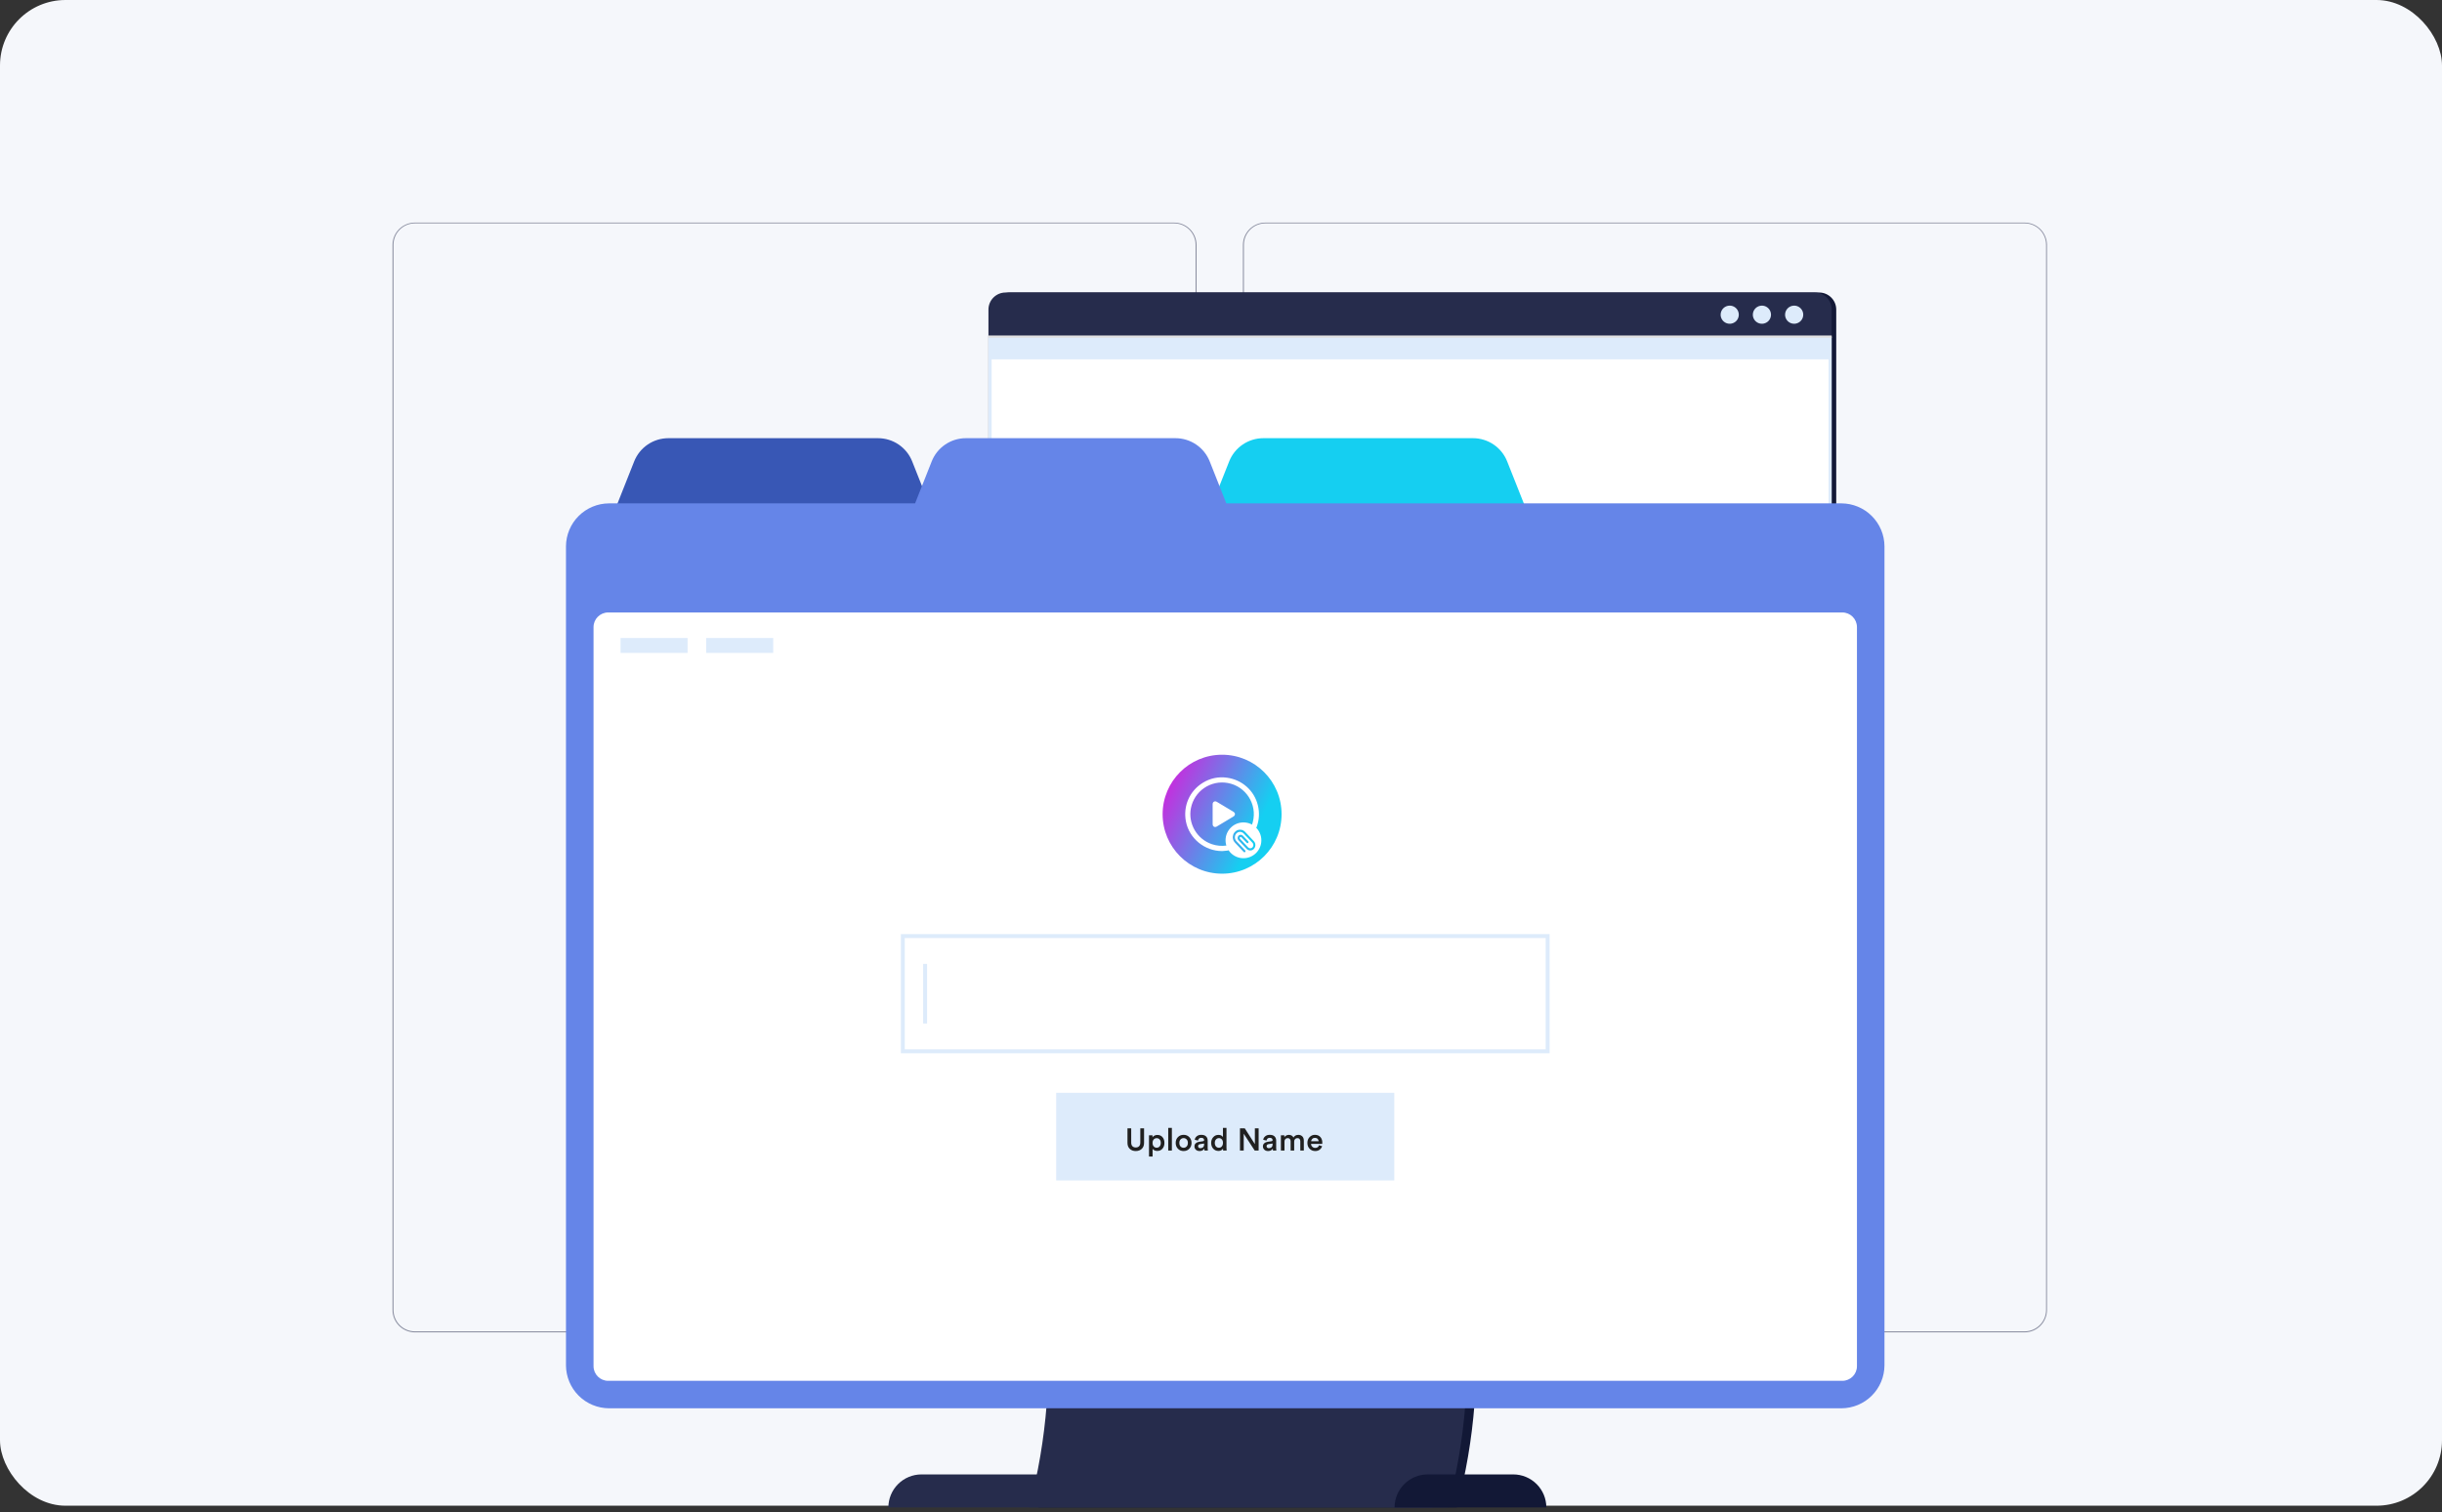 <svg width="373" height="231" viewBox="0 0 373 231" fill="none" xmlns="http://www.w3.org/2000/svg">
<rect x="0" y="0" width="373" height="231" fill="#333333" stroke="none"/>
<rect width="373" height="230" rx="10" fill="#F5F7FB"/>
<g clip-path="url(#clip0_1559_3858)">
<path opacity="0.53" d="M179.338 203.521H63.375C62.467 203.519 61.596 203.158 60.954 202.516C60.313 201.874 59.952 201.005 59.952 200.098V37.393C59.96 36.491 60.324 35.629 60.965 34.994C61.606 34.359 62.472 34.002 63.375 34H179.338C180.248 34 181.12 34.361 181.763 35.002C182.406 35.644 182.767 36.515 182.767 37.423V200.098C182.767 201.006 182.406 201.876 181.763 202.518C181.12 203.16 180.248 203.521 179.338 203.521ZM63.375 34.12C62.507 34.121 61.674 34.467 61.061 35.081C60.447 35.694 60.102 36.526 60.102 37.393V200.098C60.102 200.965 60.447 201.796 61.061 202.41C61.674 203.024 62.507 203.369 63.375 203.371H179.338C180.207 203.369 181.04 203.024 181.655 202.41C182.27 201.797 182.616 200.965 182.617 200.098V37.393C182.616 36.525 182.27 35.694 181.655 35.08C181.04 34.467 180.207 34.121 179.338 34.12H63.375Z" fill="#262C4C"/>
<path opacity="0.53" d="M309.246 203.521H193.277C192.368 203.519 191.497 203.158 190.854 202.516C190.211 201.875 189.849 201.005 189.848 200.098V37.393C189.857 36.491 190.222 35.629 190.864 34.994C191.506 34.358 192.373 34.002 193.277 34H309.246C310.148 34.003 311.012 34.361 311.652 34.996C312.292 35.631 312.655 36.492 312.663 37.393V200.098C312.663 201.004 312.303 201.872 311.663 202.514C311.022 203.156 310.153 203.518 309.246 203.521ZM193.277 34.12C192.408 34.121 191.575 34.467 190.96 35.08C190.345 35.694 189.999 36.525 189.998 37.393V200.098C189.999 200.965 190.345 201.797 190.96 202.41C191.575 203.024 192.408 203.369 193.277 203.371H309.246C310.115 203.369 310.948 203.024 311.562 202.41C312.177 201.797 312.523 200.965 312.525 200.098V37.393C312.523 36.525 312.177 35.694 311.562 35.08C310.948 34.467 310.115 34.121 309.246 34.12H193.277Z" fill="#262C4C"/>
<path d="M222.543 230.256H158.595C161.338 219.923 162.172 209.177 161.057 198.546C159.658 184.789 155.088 170.972 147.353 157.706H211.294C219.03 170.96 223.6 184.789 225.005 198.546C226.12 209.177 225.285 219.923 222.543 230.256Z" fill="#121836"/>
<path d="M221.144 230.256H157.196C159.938 219.923 160.773 209.177 159.658 198.546C158.259 184.789 153.688 170.972 145.953 157.706H209.895C217.63 170.96 222.201 184.789 223.606 198.546C224.72 209.177 223.886 219.923 221.144 230.256Z" fill="#262C4C"/>
<path d="M223.606 198.546H159.658C158.259 184.789 153.688 170.972 145.953 157.706H209.895C217.63 170.96 222.201 184.789 223.606 198.546Z" fill="#E0E0E0"/>
<path d="M213.744 225.22H140.751C139.41 225.22 138.124 225.752 137.175 226.699C136.227 227.645 135.694 228.929 135.694 230.267H218.8C218.8 228.929 218.267 227.645 217.319 226.699C216.371 225.752 215.085 225.22 213.744 225.22Z" fill="#262C4C"/>
<path d="M231.137 225.22H218.068C216.727 225.22 215.441 225.752 214.493 226.699C213.544 227.645 213.012 228.929 213.012 230.267H236.193C236.193 228.929 235.661 227.645 234.712 226.699C233.764 225.752 232.478 225.22 231.137 225.22Z" fill="#121836"/>
<path d="M154.282 142.696L277.86 142.696C279.303 142.696 280.473 141.529 280.473 140.089V47.29C280.473 45.85 279.303 44.682 277.86 44.682L154.282 44.682C152.84 44.682 151.67 45.85 151.67 47.29V140.089C151.67 141.529 152.84 142.696 154.282 142.696Z" fill="#121836"/>
<path d="M153.592 142.696L277.17 142.696C278.613 142.696 279.782 141.529 279.782 140.089V47.29C279.782 45.85 278.613 44.682 277.17 44.682L153.592 44.682C152.149 44.682 150.979 45.85 150.979 47.29V140.089C150.979 141.529 152.149 142.696 153.592 142.696Z" fill="#262C4C"/>
<path d="M279.782 51.426V140.1C279.781 140.792 279.505 141.454 279.015 141.943C278.526 142.431 277.862 142.706 277.17 142.708H153.592C152.9 142.706 152.236 142.431 151.746 141.943C151.257 141.454 150.981 140.792 150.979 140.1V51.426H279.782Z" fill="#DDEBFB"/>
<path d="M279.302 54.891H151.466V139.225H279.302V54.891Z" fill="white"/>
<path d="M272.659 48.069C272.659 48.343 272.741 48.611 272.893 48.839C273.045 49.066 273.262 49.244 273.516 49.349C273.769 49.453 274.048 49.481 274.317 49.427C274.586 49.374 274.833 49.242 275.027 49.048C275.221 48.855 275.354 48.608 275.407 48.339C275.461 48.071 275.433 47.792 275.328 47.539C275.223 47.286 275.045 47.07 274.817 46.918C274.589 46.766 274.321 46.685 274.046 46.685C273.679 46.685 273.326 46.831 273.066 47.09C272.805 47.35 272.659 47.702 272.659 48.069Z" fill="#DDEBFB"/>
<path d="M267.734 48.069C267.734 48.343 267.816 48.611 267.968 48.839C268.121 49.066 268.337 49.244 268.591 49.349C268.844 49.453 269.123 49.481 269.392 49.427C269.661 49.374 269.909 49.242 270.103 49.048C270.297 48.855 270.429 48.608 270.482 48.339C270.536 48.071 270.508 47.792 270.403 47.539C270.298 47.286 270.121 47.07 269.892 46.918C269.664 46.766 269.396 46.685 269.122 46.685C268.754 46.685 268.401 46.831 268.141 47.09C267.881 47.35 267.734 47.702 267.734 48.069Z" fill="#DDEBFB"/>
<path d="M262.816 48.069C262.816 48.343 262.898 48.611 263.05 48.839C263.203 49.066 263.419 49.244 263.673 49.349C263.926 49.453 264.205 49.481 264.474 49.427C264.743 49.374 264.991 49.242 265.185 49.048C265.379 48.855 265.511 48.608 265.564 48.339C265.618 48.071 265.59 47.792 265.485 47.539C265.38 47.286 265.203 47.07 264.974 46.918C264.746 46.766 264.478 46.685 264.204 46.685C263.836 46.685 263.483 46.831 263.223 47.09C262.963 47.35 262.816 47.702 262.816 48.069Z" fill="#DDEBFB"/>
<path d="M150.979 51.594L279.782 51.594V51.246L150.979 51.246V51.594Z" fill="#E0E0E0"/>
<path d="M244.866 107.923C240.199 107.923 237.941 103.175 235.749 98.59C233.629 94.142 231.629 89.94 227.719 89.94C223.81 89.94 221.81 94.136 219.69 98.59C217.504 103.175 215.24 107.923 210.573 107.923C205.907 107.923 203.649 103.175 201.463 98.59C199.343 94.142 197.337 89.94 193.433 89.94C189.53 89.94 187.524 94.136 185.404 98.59C183.218 103.175 180.954 107.923 176.293 107.923C171.633 107.923 169.363 103.175 167.177 98.59C165.057 94.142 163.057 89.94 159.147 89.94C155.238 89.94 153.238 94.136 151.118 98.59C148.932 103.175 146.674 107.923 142.007 107.923C137.341 107.923 135.083 103.175 132.891 98.59C130.777 94.142 128.771 89.94 124.867 89.94C120.963 89.94 118.958 94.136 116.838 98.59C114.651 103.175 112.393 107.923 107.727 107.923C103.061 107.923 100.802 103.175 98.616 98.59C96.496 94.142 94.491 89.94 90.587 89.94V88.741C95.253 88.741 97.511 93.488 99.698 98.074C101.817 102.522 103.823 106.724 107.727 106.724C111.631 106.724 113.637 102.528 115.757 98.074C117.943 93.488 120.201 88.741 124.867 88.741C129.533 88.741 131.792 93.488 133.978 98.074C136.098 102.522 138.097 106.724 142.007 106.724C145.917 106.724 147.917 102.528 150.037 98.074C152.223 93.488 154.481 88.741 159.147 88.741C163.814 88.741 166.072 93.488 168.264 98.074C170.384 102.522 172.384 106.724 176.293 106.724C180.203 106.724 182.197 102.528 184.317 98.074C186.509 93.488 188.767 88.741 193.433 88.741C198.1 88.741 200.358 93.488 202.55 98.074C204.67 102.522 206.67 106.724 210.573 106.724C214.477 106.724 216.489 102.528 218.609 98.074C220.795 93.488 223.053 88.741 227.719 88.741C232.386 88.741 234.65 93.488 236.836 98.074C238.956 102.522 240.962 106.724 244.866 106.724V107.923Z" fill="#FAFAFA"/>
<path d="M244.866 135.503C240.199 135.503 237.941 130.761 235.749 126.17C233.629 121.722 231.629 117.52 227.719 117.52C223.81 117.52 221.81 121.716 219.69 126.17C217.504 130.761 215.24 135.503 210.573 135.503C205.907 135.503 203.649 130.761 201.463 126.17C199.343 121.722 197.337 117.52 193.433 117.52C189.53 117.52 187.524 121.716 185.404 126.17C183.218 130.761 180.954 135.503 176.293 135.503C171.633 135.503 169.363 130.761 167.177 126.17C165.057 121.722 163.057 117.52 159.147 117.52C155.238 117.52 153.238 121.716 151.118 126.17C148.932 130.761 146.674 135.503 142.007 135.503C137.341 135.503 135.083 130.761 132.891 126.17C130.777 121.722 128.771 117.52 124.867 117.52C120.963 117.52 118.958 121.716 116.838 126.17C114.651 130.761 112.393 135.503 107.727 135.503C103.061 135.503 100.802 130.761 98.616 126.17C96.496 121.722 94.491 117.52 90.587 117.52V116.321C95.253 116.321 97.511 121.068 99.698 125.654C101.817 130.102 103.823 134.304 107.727 134.304C111.631 134.304 113.637 130.108 115.757 125.654C117.943 121.068 120.201 116.321 124.867 116.321C129.533 116.321 131.792 121.068 133.978 125.654C136.098 130.102 138.097 134.304 142.007 134.304C145.917 134.304 147.917 130.108 150.037 125.654C152.223 121.068 154.481 116.321 159.147 116.321C163.814 116.321 166.072 121.068 168.264 125.654C170.384 130.102 172.384 134.304 176.293 134.304C180.203 134.304 182.197 130.108 184.317 125.654C186.509 121.068 188.767 116.321 193.433 116.321C198.1 116.321 200.358 121.068 202.55 125.654C204.67 130.102 206.67 134.304 210.573 134.304C214.477 134.304 216.489 130.108 218.609 125.654C220.795 121.068 223.053 116.321 227.719 116.321C232.386 116.321 234.65 121.068 236.836 125.654C238.956 130.102 240.962 134.304 244.866 134.304V135.503Z" fill="#FAFAFA"/>
<path d="M224.981 66.933H192.971C191.843 66.933 190.742 67.273 189.81 67.907C188.878 68.541 188.159 69.44 187.746 70.488L184.894 77.681H233.065L230.212 70.488C229.799 69.439 229.079 68.539 228.146 67.905C227.213 67.271 226.11 66.932 224.981 66.933Z" fill="#15CFF1"/>
<path d="M134.104 66.933H102.094C100.966 66.933 99.863 67.272 98.93 67.906C97.997 68.54 97.277 69.44 96.863 70.488L94.011 77.681H142.188L139.335 70.488C138.922 69.44 138.201 68.54 137.269 67.906C136.336 67.272 135.233 66.933 134.104 66.933Z" fill="#3857B5"/>
<path d="M281.272 76.89H187.314L184.779 70.488C184.365 69.44 183.645 68.541 182.712 67.907C181.779 67.273 180.677 66.934 179.549 66.933H147.538C146.41 66.932 145.307 67.271 144.374 67.905C143.44 68.539 142.72 69.439 142.308 70.488L139.773 76.89H93.019C91.28 76.899 89.614 77.593 88.384 78.821C87.154 80.049 86.459 81.711 86.449 83.448V208.562C86.459 210.298 87.154 211.961 88.384 213.189C89.614 214.416 91.28 215.11 93.019 215.12H281.272C283.012 215.11 284.677 214.416 285.907 213.189C287.137 211.961 287.833 210.298 287.842 208.562V83.448C287.833 81.711 287.137 80.049 285.907 78.821C284.677 77.593 283.012 76.899 281.272 76.89Z" fill="#6585E8"/>
<path d="M283.638 208.688V95.79C283.638 94.555 282.635 93.554 281.398 93.554L92.899 93.554C91.662 93.554 90.659 94.555 90.659 95.79V208.688C90.659 209.923 91.662 210.924 92.899 210.924H281.398C282.635 210.924 283.638 209.923 283.638 208.688Z" fill="white"/>
<circle cx="186.668" cy="124.372" r="9.085" fill="url(#paint0_linear_1559_3858)"/>
<g clip-path="url(#clip1_1559_3858)">
<path d="M186.677 130.004C184.013 130.008 181.651 128.085 181.144 125.487C180.686 123.134 181.696 120.809 183.738 119.562C184.866 118.872 186.099 118.615 187.41 118.794C189.717 119.107 191.575 120.765 192.127 122.99C192.406 124.116 192.347 125.225 191.95 126.317C191.87 126.535 191.656 126.639 191.447 126.569C191.243 126.499 191.141 126.28 191.209 126.06C191.262 125.888 191.321 125.719 191.366 125.544C192.058 122.842 190.285 120.097 187.53 119.602C186.279 119.376 184.989 119.65 183.938 120.365C182.886 121.079 182.159 122.178 181.911 123.424C181.432 125.786 182.811 128.173 185.102 128.948C185.825 129.194 186.597 129.266 187.353 129.158C187.606 129.122 187.81 129.26 187.843 129.489C187.875 129.718 187.713 129.909 187.459 129.935C187.199 129.962 186.938 129.981 186.677 130.004Z" fill="white"/>
<path d="M185.223 124.355C185.223 123.861 185.225 123.366 185.223 122.871C185.223 122.696 185.266 122.547 185.428 122.455C185.59 122.364 185.739 122.408 185.889 122.498C186.726 123.003 187.564 123.505 188.403 124.006C188.612 124.131 188.691 124.334 188.594 124.522C188.552 124.601 188.49 124.667 188.415 124.714C187.561 125.231 186.706 125.745 185.849 126.255C185.543 126.437 185.228 126.257 185.226 125.9C185.221 125.386 185.223 124.871 185.223 124.355Z" fill="white"/>
</g>
<path d="M192.664 128.36C192.664 129.87 191.44 131.094 189.93 131.094C188.42 131.094 187.196 129.87 187.196 128.36C187.196 126.85 188.42 125.626 189.93 125.626C191.44 125.626 192.664 126.85 192.664 128.36Z" fill="white"/>
<path d="M188.304 127.967C188.313 128.029 188.32 128.092 188.333 128.153C188.379 128.372 188.48 128.56 188.63 128.718C189.074 129.189 189.519 129.659 189.964 130.129C190.058 130.228 190.201 130.193 190.234 130.064C190.241 130.04 190.242 130.014 190.238 129.99C190.233 129.965 190.223 129.942 190.208 129.922C190.197 129.907 190.185 129.894 190.172 129.88C189.736 129.419 189.3 128.958 188.863 128.496C188.77 128.4 188.699 128.281 188.656 128.151C188.56 127.858 188.647 127.496 188.866 127.288C189.119 127.048 189.444 126.997 189.751 127.15C189.833 127.191 189.903 127.25 189.967 127.317C190.409 127.784 190.849 128.253 191.293 128.718C191.52 128.956 191.477 129.347 191.205 129.514C191.036 129.619 190.814 129.597 190.665 129.46C190.654 129.45 190.643 129.439 190.633 129.429C190.226 128.998 189.819 128.568 189.413 128.138C189.346 128.067 189.338 127.977 189.391 127.907C189.416 127.874 189.452 127.852 189.492 127.846C189.532 127.841 189.572 127.851 189.605 127.876C189.619 127.888 189.632 127.901 189.645 127.915C189.905 128.19 190.166 128.466 190.426 128.741C190.494 128.813 190.582 128.821 190.647 128.764C190.663 128.75 190.676 128.733 190.686 128.714C190.696 128.695 190.702 128.674 190.704 128.653C190.706 128.631 190.704 128.609 190.698 128.588C190.692 128.568 190.683 128.548 190.669 128.532C190.662 128.521 190.653 128.512 190.645 128.503C190.382 128.224 190.119 127.946 189.856 127.668C189.703 127.507 189.495 127.467 189.308 127.561C189.031 127.701 188.955 128.091 189.157 128.334C189.169 128.349 189.182 128.363 189.194 128.376C189.597 128.802 189.999 129.228 190.402 129.654C190.547 129.808 190.719 129.899 190.924 129.909C191.198 129.923 191.425 129.816 191.591 129.587C191.797 129.302 191.81 128.94 191.63 128.636C191.596 128.581 191.556 128.529 191.512 128.483C191.072 128.016 190.632 127.55 190.192 127.085C190.03 126.913 189.838 126.795 189.611 126.754C189.172 126.676 188.808 126.822 188.529 127.191C188.397 127.365 188.328 127.568 188.309 127.79C188.308 127.799 188.306 127.808 188.304 127.818L188.304 127.967Z" fill="url(#paint1_linear_1559_3858)"/>
<path d="M118.105 97.457H107.865V99.734H118.105V97.457Z" fill="#DDEBFB"/>
<path d="M105.025 97.457H94.785V99.734H105.025V97.457Z" fill="#DDEBFB"/>
<path d="M236.693 160.889H137.6V142.69H236.693V160.889ZM138.2 160.289H236.092V143.289H138.2V160.289Z" fill="#DDEBFB"/>
<path d="M141.604 147.24H141.004V156.345H141.604V147.24Z" fill="#DDEBFB"/>
<path d="M212.966 166.927H161.325V180.316H212.966V166.927Z" fill="#DDEBFB"/>
<path d="M174.39 175.494C174.153 175.714 173.85 175.824 173.479 175.824C173.109 175.824 172.805 175.714 172.569 175.494C172.332 175.273 172.214 174.965 172.214 174.569V172.354H172.784V174.535C172.784 174.771 172.845 174.955 172.966 175.086C173.091 175.214 173.262 175.278 173.479 175.278C173.7 175.278 173.871 175.214 173.992 175.086C174.114 174.958 174.174 174.775 174.174 174.535V172.354H174.749V174.569C174.749 174.965 174.63 175.273 174.39 175.494ZM176.052 176.663H175.501V173.418H176.038V173.734C176.098 173.629 176.194 173.541 176.325 173.471C176.456 173.401 176.608 173.365 176.78 173.365C177.116 173.365 177.38 173.48 177.571 173.711C177.763 173.937 177.859 174.228 177.859 174.583C177.859 174.938 177.758 175.232 177.557 175.465C177.356 175.695 177.09 175.81 176.761 175.81C176.602 175.81 176.459 175.78 176.335 175.719C176.21 175.658 176.116 175.581 176.052 175.489V176.663ZM177.303 174.583C177.303 174.366 177.245 174.191 177.13 174.06C177.015 173.926 176.864 173.859 176.675 173.859C176.49 173.859 176.338 173.926 176.22 174.06C176.105 174.191 176.047 174.366 176.047 174.583C176.047 174.803 176.105 174.981 176.22 175.115C176.338 175.249 176.49 175.316 176.675 175.316C176.86 175.316 177.011 175.249 177.126 175.115C177.244 174.981 177.303 174.803 177.303 174.583ZM178.997 175.752H178.441V172.282H178.997V175.752ZM180.323 175.129C180.451 175.26 180.606 175.326 180.788 175.326C180.97 175.326 181.124 175.26 181.248 175.129C181.376 174.998 181.44 174.816 181.44 174.583C181.44 174.353 181.376 174.174 181.248 174.046C181.124 173.915 180.97 173.85 180.788 173.85C180.606 173.85 180.451 173.915 180.323 174.046C180.199 174.174 180.136 174.353 180.136 174.583C180.136 174.813 180.199 174.995 180.323 175.129ZM180.788 173.346C181.14 173.346 181.429 173.463 181.656 173.696C181.886 173.929 182.001 174.225 182.001 174.583C182.001 174.941 181.886 175.238 181.656 175.474C181.429 175.708 181.14 175.824 180.788 175.824C180.44 175.824 180.151 175.708 179.921 175.474C179.694 175.238 179.58 174.941 179.58 174.583C179.58 174.225 179.694 173.929 179.921 173.696C180.151 173.463 180.44 173.346 180.788 173.346ZM182.442 175.12C182.442 174.922 182.506 174.763 182.634 174.645C182.765 174.524 182.936 174.447 183.147 174.415L183.746 174.324C183.861 174.308 183.919 174.252 183.919 174.156C183.919 174.051 183.882 173.966 183.809 173.902C183.735 173.835 183.625 173.802 183.478 173.802C183.337 173.802 183.225 173.842 183.142 173.921C183.059 173.998 183.011 174.099 182.998 174.223L182.49 174.108C182.513 173.897 182.613 173.719 182.792 173.572C182.971 173.421 183.198 173.346 183.473 173.346C183.812 173.346 184.061 173.428 184.221 173.591C184.384 173.754 184.465 173.963 184.465 174.219V175.379C184.465 175.532 184.475 175.657 184.494 175.752H183.976C183.96 175.705 183.952 175.605 183.952 175.455C183.799 175.701 183.559 175.824 183.233 175.824C182.997 175.824 182.805 175.756 182.658 175.618C182.514 175.478 182.442 175.311 182.442 175.12ZM183.339 175.388C183.511 175.388 183.65 175.342 183.756 175.249C183.864 175.153 183.919 174.998 183.919 174.784V174.679L183.31 174.77C183.102 174.805 182.998 174.91 182.998 175.086C182.998 175.169 183.029 175.241 183.09 175.302C183.15 175.359 183.233 175.388 183.339 175.388ZM185.554 174.578C185.554 174.802 185.612 174.982 185.727 175.12C185.842 175.254 185.994 175.321 186.182 175.321C186.365 175.321 186.513 175.252 186.628 175.115C186.743 174.978 186.801 174.797 186.801 174.573C186.801 174.353 186.745 174.177 186.633 174.046C186.521 173.915 186.373 173.85 186.187 173.85C186.002 173.85 185.85 173.917 185.732 174.051C185.614 174.182 185.554 174.358 185.554 174.578ZM187.338 172.282V175.326C187.338 175.482 187.346 175.625 187.362 175.752H186.829C186.813 175.663 186.805 175.562 186.805 175.45C186.748 175.556 186.659 175.642 186.537 175.709C186.416 175.776 186.277 175.81 186.12 175.81C185.788 175.81 185.518 175.693 185.31 175.46C185.102 175.227 184.998 174.933 184.998 174.578C184.998 174.236 185.102 173.947 185.31 173.711C185.521 173.474 185.788 173.356 186.11 173.356C186.296 173.356 186.444 173.389 186.556 173.456C186.671 173.524 186.751 173.602 186.796 173.691V172.282H187.338ZM192.249 175.752H191.65L189.972 173.178V175.752H189.397V172.354H190.13L191.674 174.765V172.354H192.249V175.752ZM192.904 175.12C192.904 174.922 192.968 174.763 193.096 174.645C193.227 174.524 193.398 174.447 193.609 174.415L194.208 174.324C194.323 174.308 194.38 174.252 194.38 174.156C194.38 174.051 194.344 173.966 194.27 173.902C194.197 173.835 194.086 173.802 193.939 173.802C193.799 173.802 193.687 173.842 193.604 173.921C193.521 173.998 193.473 174.099 193.46 174.223L192.952 174.108C192.974 173.897 193.075 173.719 193.254 173.572C193.433 173.421 193.66 173.346 193.935 173.346C194.273 173.346 194.523 173.428 194.682 173.591C194.845 173.754 194.927 173.963 194.927 174.219V175.379C194.927 175.532 194.936 175.657 194.956 175.752H194.438C194.422 175.705 194.414 175.605 194.414 175.455C194.261 175.701 194.021 175.824 193.695 175.824C193.458 175.824 193.267 175.756 193.12 175.618C192.976 175.478 192.904 175.311 192.904 175.12ZM193.8 175.388C193.973 175.388 194.112 175.342 194.217 175.249C194.326 175.153 194.38 174.998 194.38 174.784V174.679L193.772 174.77C193.564 174.805 193.46 174.91 193.46 175.086C193.46 175.169 193.49 175.241 193.551 175.302C193.612 175.359 193.695 175.388 193.8 175.388ZM196.198 175.752H195.647V173.418H196.179V173.715C196.243 173.6 196.339 173.511 196.467 173.447C196.598 173.383 196.732 173.351 196.869 173.351C197.026 173.351 197.166 173.386 197.291 173.456C197.416 173.527 197.508 173.629 197.569 173.763C197.732 173.488 197.984 173.351 198.326 173.351C198.556 173.351 198.751 173.426 198.911 173.576C199.071 173.727 199.151 173.947 199.151 174.238V175.752H198.614V174.329C198.614 174.185 198.576 174.07 198.499 173.984C198.425 173.894 198.314 173.85 198.163 173.85C198.02 173.85 197.903 173.899 197.813 173.998C197.724 174.097 197.679 174.22 197.679 174.367V175.752H197.133V174.329C197.133 174.185 197.094 174.07 197.018 173.984C196.944 173.894 196.832 173.85 196.682 173.85C196.535 173.85 196.417 173.899 196.328 173.998C196.241 174.094 196.198 174.217 196.198 174.367V175.752ZM200.268 174.329H201.413C201.407 174.182 201.354 174.059 201.255 173.96C201.159 173.861 201.02 173.811 200.838 173.811C200.672 173.811 200.538 173.864 200.436 173.969C200.333 174.072 200.277 174.191 200.268 174.329ZM201.476 174.938L201.945 175.086C201.878 175.3 201.752 175.478 201.567 175.618C201.385 175.756 201.159 175.824 200.891 175.824C200.559 175.824 200.276 175.711 200.042 175.484C199.812 175.257 199.697 174.954 199.697 174.573C199.697 174.215 199.809 173.921 200.033 173.691C200.26 173.461 200.527 173.346 200.833 173.346C201.191 173.346 201.471 173.456 201.672 173.677C201.874 173.894 201.974 174.188 201.974 174.559C201.974 174.658 201.969 174.717 201.96 174.736H200.253C200.26 174.912 200.324 175.057 200.445 175.172C200.57 175.287 200.718 175.345 200.891 175.345C201.191 175.345 201.386 175.209 201.476 174.938Z" fill="#202020"/>
</g>
<defs>
<linearGradient id="paint0_linear_1559_3858" x1="177.062" y1="115.619" x2="193.529" y2="123.298" gradientUnits="userSpaceOnUse">
<stop stop-color="#E90DDA"/>
<stop offset="1" stop-color="#15CFF1"/>
</linearGradient>
<linearGradient id="paint1_linear_1559_3858" x1="188.205" y1="130.123" x2="191.334" y2="128.664" gradientUnits="userSpaceOnUse">
<stop stop-color="#4E9AEA"/>
<stop offset="1" stop-color="#15CFF1"/>
</linearGradient>
<clipPath id="clip0_1559_3858">
<rect width="254" height="197" fill="white" transform="translate(59 34)"/>
</clipPath>
<clipPath id="clip1_1559_3858">
<rect width="11.265" height="11.265" fill="white" transform="translate(181.035 118.739)"/>
</clipPath>
</defs>
</svg>
